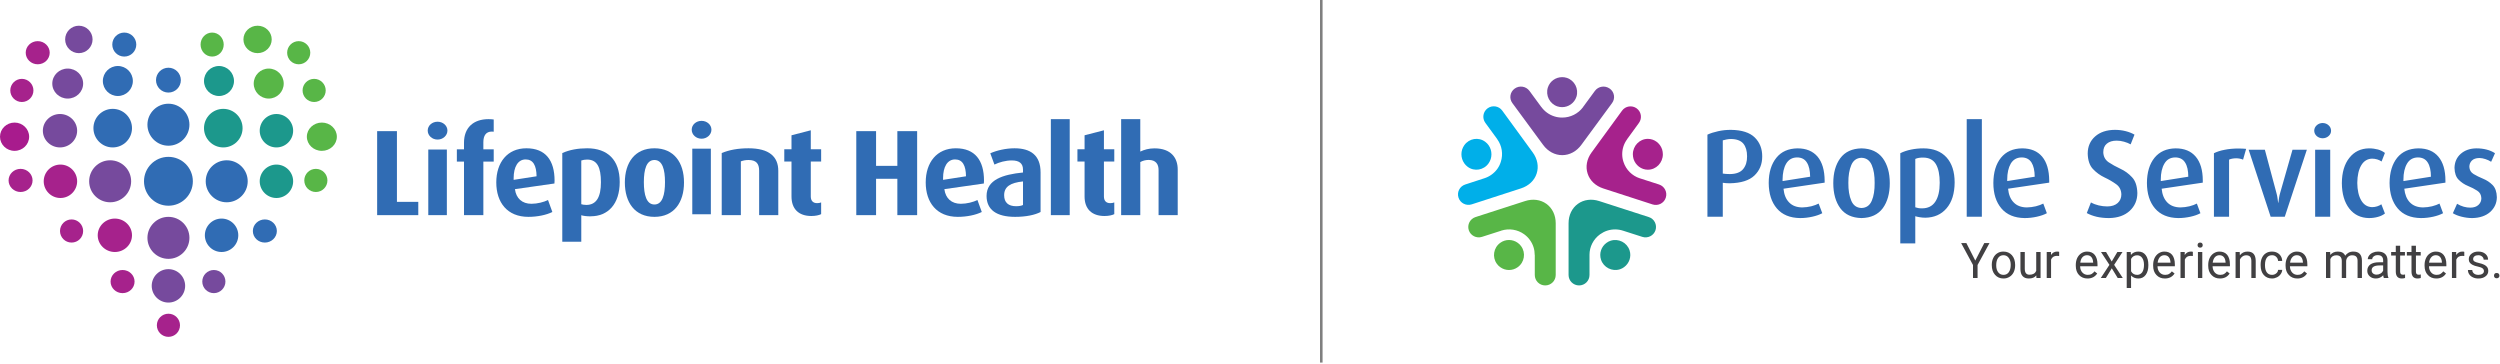 <svg width="350" height="51" viewBox="0 0 350 51" fill="none" xmlns="http://www.w3.org/2000/svg">
<path fill-rule="evenodd" clip-rule="evenodd" d="M19.08 6.24C19.08 7.17 18.33 7.92 17.4 7.92C16.47 7.92 15.72 7.17 15.72 6.24C15.72 5.31 16.47 4.56 17.4 4.56C18.33 4.56 19.08 5.31 19.08 6.24Z" fill="#306CB4"/>
<path fill-rule="evenodd" clip-rule="evenodd" d="M25.32 11.22C25.32 12.18 24.54 12.96 23.58 12.96C22.62 12.96 21.84 12.18 21.84 11.22C21.84 10.26 22.62 9.48 23.58 9.48C24.54 9.48 25.32 10.26 25.32 11.22Z" fill="#306CB4"/>
<path fill-rule="evenodd" clip-rule="evenodd" d="M4.68 12.66C4.68 13.56 3.95 14.28 3.06 14.28C2.17 14.28 1.44 13.55 1.44 12.66C1.44 11.77 2.17 11.04 3.06 11.04C3.95 11.04 4.68 11.77 4.68 12.66Z" fill="#A6228C"/>
<path fill-rule="evenodd" clip-rule="evenodd" d="M11.64 11.7C11.64 12.86 10.67 13.8 9.48 13.8C8.29 13.8 7.32 12.86 7.32 11.7C7.32 10.54 8.29 9.6 9.48 9.6C10.67 9.6 11.64 10.54 11.64 11.7Z" fill="#764A9D"/>
<path fill-rule="evenodd" clip-rule="evenodd" d="M12.96 5.52C12.96 6.58 12.1 7.44 11.04 7.44C9.98 7.44 9.12 6.58 9.12 5.52C9.12 4.46 9.98 3.6 11.04 3.6C12.1 3.6 12.96 4.46 12.96 5.52Z" fill="#764A9D"/>
<path fill-rule="evenodd" clip-rule="evenodd" d="M18.6 11.34C18.6 12.5 17.66 13.44 16.5 13.44C15.34 13.44 14.4 12.5 14.4 11.34C14.4 10.18 15.34 9.24 16.5 9.24C17.66 9.24 18.6 10.18 18.6 11.34Z" fill="#306CB4"/>
<path fill-rule="evenodd" clip-rule="evenodd" d="M28.08 6.24C28.08 7.17 28.8 7.92 29.7 7.92C30.6 7.92 31.32 7.17 31.32 6.24C31.32 5.31 30.6 4.56 29.7 4.56C28.8 4.56 28.08 5.31 28.08 6.24Z" fill="#58B647"/>
<path fill-rule="evenodd" clip-rule="evenodd" d="M40.2 7.38C40.2 8.28 40.92 9 41.82 9C42.72 9 43.44 8.27 43.44 7.38C43.44 6.49 42.72 5.76 41.82 5.76C40.92 5.76 40.2 6.49 40.2 7.38Z" fill="#58B647"/>
<path fill-rule="evenodd" clip-rule="evenodd" d="M42.36 12.66C42.36 13.56 43.09 14.28 43.98 14.28C44.87 14.28 45.6 13.55 45.6 12.66C45.6 11.77 44.87 11.04 43.98 11.04C43.09 11.04 42.36 11.77 42.36 12.66Z" fill="#58B647"/>
<path fill-rule="evenodd" clip-rule="evenodd" d="M35.52 11.7C35.52 12.86 36.46 13.8 37.62 13.8C38.78 13.8 39.72 12.86 39.72 11.7C39.72 10.54 38.78 9.6 37.62 9.6C36.46 9.6 35.52 10.54 35.52 11.7Z" fill="#58B647"/>
<path fill-rule="evenodd" clip-rule="evenodd" d="M34.08 5.52C34.08 6.58 34.97 7.44 36.06 7.44C37.15 7.44 38.04 6.58 38.04 5.52C38.04 4.46 37.16 3.6 36.06 3.6C34.96 3.6 34.08 4.46 34.08 5.52Z" fill="#58B647"/>
<path fill-rule="evenodd" clip-rule="evenodd" d="M28.56 11.34C28.56 12.5 29.5 13.44 30.66 13.44C31.82 13.44 32.76 12.5 32.76 11.34C32.76 10.18 31.82 9.24 30.66 9.24C29.5 9.24 28.56 10.18 28.56 11.34Z" fill="#1C988C"/>
<path fill-rule="evenodd" clip-rule="evenodd" d="M18.84 39.42C18.84 40.32 18.09 41.04 17.16 41.04C16.23 41.04 15.48 40.31 15.48 39.42C15.48 38.53 16.23 37.8 17.16 37.8C18.09 37.8 18.84 38.53 18.84 39.42Z" fill="#A6228C"/>
<path fill-rule="evenodd" clip-rule="evenodd" d="M25.2 45.54C25.2 46.44 24.48 47.16 23.58 47.16C22.68 47.16 21.96 46.43 21.96 45.54C21.96 44.65 22.68 43.92 23.58 43.92C24.48 43.92 25.2 44.65 25.2 45.54Z" fill="#A6228C"/>
<path fill-rule="evenodd" clip-rule="evenodd" d="M11.64 32.34C11.64 33.24 10.92 33.96 10.02 33.96C9.12 33.96 8.4 33.23 8.4 32.34C8.4 31.45 9.13 30.72 10.02 30.72C10.91 30.72 11.64 31.45 11.64 32.34Z" fill="#A6228C"/>
<path fill-rule="evenodd" clip-rule="evenodd" d="M4.08 19.14C4.08 20.23 3.17 21.12 2.04 21.12C0.91 21.12 0 20.23 0 19.14C0 18.05 0.91 17.16 2.04 17.16C3.17 17.16 4.08 18.05 4.08 19.14Z" fill="#A81B8D"/>
<path fill-rule="evenodd" clip-rule="evenodd" d="M18.48 32.94C18.48 34.23 17.4 35.28 16.08 35.28C14.76 35.28 13.68 34.23 13.68 32.94C13.68 31.65 14.76 30.6 16.08 30.6C17.4 30.6 18.48 31.65 18.48 32.94Z" fill="#A6228C"/>
<path fill-rule="evenodd" clip-rule="evenodd" d="M4.56 25.26C4.56 26.16 3.81 26.88 2.88 26.88C1.95 26.88 1.2 26.15 1.2 25.26C1.2 24.37 1.95 23.64 2.88 23.64C3.81 23.64 4.56 24.37 4.56 25.26Z" fill="#A6228C"/>
<path fill-rule="evenodd" clip-rule="evenodd" d="M10.8 25.38C10.8 26.67 9.75 27.72 8.46 27.72C7.17 27.72 6.12 26.67 6.12 25.38C6.12 24.09 7.17 23.04 8.46 23.04C9.75 23.04 10.8 24.09 10.8 25.38Z" fill="#A6228C"/>
<path fill-rule="evenodd" clip-rule="evenodd" d="M18.36 25.38C18.36 27 17.05 28.32 15.42 28.32C13.79 28.32 12.48 27 12.48 25.38C12.48 23.76 13.8 22.44 15.42 22.44C17.04 22.44 18.36 23.75 18.36 25.38Z" fill="#764A9D"/>
<path fill-rule="evenodd" clip-rule="evenodd" d="M10.8 18.3C10.8 19.59 9.72 20.64 8.4 20.64C7.08 20.64 6 19.59 6 18.3C6 17.01 7.08 15.96 8.4 15.96C9.72 15.96 10.8 17.01 10.8 18.3Z" fill="#764A9D"/>
<path fill-rule="evenodd" clip-rule="evenodd" d="M26.52 33.3C26.52 34.92 25.2 36.24 23.58 36.24C21.96 36.24 20.64 34.92 20.64 33.3C20.64 31.68 21.96 30.36 23.58 30.36C25.2 30.36 26.52 31.67 26.52 33.3Z" fill="#764A9D"/>
<path fill-rule="evenodd" clip-rule="evenodd" d="M25.92 40.02C25.92 41.31 24.87 42.36 23.58 42.36C22.29 42.36 21.24 41.31 21.24 40.02C21.24 38.73 22.29 37.68 23.58 37.68C24.87 37.68 25.92 38.73 25.92 40.02Z" fill="#764A9D"/>
<path fill-rule="evenodd" clip-rule="evenodd" d="M18.48 17.94C18.48 19.43 17.27 20.64 15.78 20.64C14.29 20.64 13.08 19.43 13.08 17.94C13.08 16.45 14.29 15.24 15.78 15.24C17.27 15.24 18.48 16.45 18.48 17.94Z" fill="#306CB4"/>
<path fill-rule="evenodd" clip-rule="evenodd" d="M26.52 17.46C26.52 19.08 25.2 20.4 23.58 20.4C21.96 20.4 20.64 19.08 20.64 17.46C20.64 15.84 21.96 14.52 23.58 14.52C25.2 14.52 26.52 15.84 26.52 17.46Z" fill="#306CB4"/>
<path fill-rule="evenodd" clip-rule="evenodd" d="M27 25.38C27 27.27 25.47 28.8 23.58 28.8C21.69 28.8 20.16 27.27 20.16 25.38C20.16 23.49 21.69 21.96 23.58 21.96C25.47 21.96 27 23.49 27 25.38Z" fill="#306CB4"/>
<path fill-rule="evenodd" clip-rule="evenodd" d="M28.32 39.42C28.32 40.32 29.05 41.04 29.94 41.04C30.83 41.04 31.56 40.31 31.56 39.42C31.56 38.53 30.84 37.8 29.94 37.8C29.04 37.8 28.32 38.53 28.32 39.42Z" fill="#764A9D"/>
<path fill-rule="evenodd" clip-rule="evenodd" d="M35.4 32.34C35.4 33.24 36.15 33.96 37.08 33.96C38.01 33.96 38.76 33.23 38.76 32.34C38.76 31.45 38.01 30.72 37.08 30.72C36.15 30.72 35.4 31.45 35.4 32.34Z" fill="#306CB4"/>
<path fill-rule="evenodd" clip-rule="evenodd" d="M42.96 19.14C42.96 20.23 43.9 21.12 45.06 21.12C46.22 21.12 47.16 20.23 47.16 19.14C47.16 18.05 46.22 17.16 45.06 17.16C43.9 17.16 42.96 18.05 42.96 19.14Z" fill="#58B647"/>
<path fill-rule="evenodd" clip-rule="evenodd" d="M28.68 32.94C28.68 34.23 29.73 35.28 31.02 35.28C32.31 35.28 33.36 34.23 33.36 32.94C33.36 31.65 32.31 30.6 31.02 30.6C29.73 30.6 28.68 31.65 28.68 32.94Z" fill="#306CB4"/>
<path fill-rule="evenodd" clip-rule="evenodd" d="M42.6 25.26C42.6 26.16 43.32 26.88 44.22 26.88C45.12 26.88 45.84 26.15 45.84 25.26C45.84 24.37 45.12 23.64 44.22 23.64C43.32 23.64 42.6 24.37 42.6 25.26Z" fill="#58B647"/>
<path fill-rule="evenodd" clip-rule="evenodd" d="M36.36 25.38C36.36 26.67 37.41 27.72 38.7 27.72C39.99 27.72 41.04 26.67 41.04 25.38C41.04 24.09 39.99 23.04 38.7 23.04C37.41 23.04 36.36 24.09 36.36 25.38Z" fill="#1C988C"/>
<path fill-rule="evenodd" clip-rule="evenodd" d="M28.8 25.38C28.8 27 30.12 28.32 31.74 28.32C33.36 28.32 34.68 27 34.68 25.38C34.68 23.76 33.36 22.44 31.74 22.44C30.12 22.44 28.8 23.75 28.8 25.38Z" fill="#306CB4"/>
<path fill-rule="evenodd" clip-rule="evenodd" d="M36.36 18.3C36.36 19.59 37.41 20.64 38.7 20.64C39.99 20.64 41.04 19.59 41.04 18.3C41.04 17.01 39.99 15.96 38.7 15.96C37.41 15.96 36.36 17.01 36.36 18.3Z" fill="#1C988C"/>
<path fill-rule="evenodd" clip-rule="evenodd" d="M28.56 17.94C28.56 19.43 29.77 20.64 31.26 20.64C32.75 20.64 33.96 19.43 33.96 17.94C33.96 16.45 32.75 15.24 31.26 15.24C29.77 15.24 28.56 16.45 28.56 17.94Z" fill="#1C988C"/>
<path fill-rule="evenodd" clip-rule="evenodd" d="M6.96 7.38C6.96 8.28 6.21 9 5.28 9C4.35 9 3.6 8.27 3.6 7.38C3.6 6.49 4.35 5.76 5.28 5.76C6.21 5.76 6.96 6.49 6.96 7.38Z" fill="#A6228C"/>
<path fill-rule="evenodd" clip-rule="evenodd" d="M52.8 30.12V18.36H55.57V28.26H58.56V30.12H52.8Z" fill="#306CB4"/>
<path fill-rule="evenodd" clip-rule="evenodd" d="M61.26 19.54C60.5 19.54 59.88 18.98 59.88 18.28C59.88 17.58 60.5 17.04 61.26 17.04C62.02 17.04 62.64 17.59 62.64 18.28C62.64 18.97 62.02 19.54 61.26 19.54ZM59.96 20.93H62.56V30.12H59.96V20.93Z" fill="#306CB4"/>
<path fill-rule="evenodd" clip-rule="evenodd" d="M67.67 22.62V30.12H64.96V22.62H63.96V20.91H64.96V19.98C64.96 17.89 66.26 16.68 68.39 16.68C68.76 16.68 68.98 16.71 69.12 16.73V18.44C68.95 18.42 68.91 18.42 68.86 18.42C68.05 18.42 67.67 18.97 67.67 19.91V20.91H69.12V22.62H67.67Z" fill="#306CB4"/>
<path fill-rule="evenodd" clip-rule="evenodd" d="M77.62 25.69L72.09 26.48C72.26 27.78 73.1 28.53 74.4 28.53C75.23 28.53 76.16 28.29 76.72 28L77.33 29.68C76.48 30.1 75.23 30.36 73.97 30.36C71.01 30.36 69.48 28.34 69.48 25.54C69.48 22.74 71.03 20.76 73.7 20.76C76.37 20.76 77.64 22.44 77.64 25.29C77.64 25.43 77.64 25.5 77.62 25.69ZM73.59 22.32C72.5 22.32 71.91 23.38 71.91 24.94V25.18L75.12 24.68C75.1 23.17 74.64 22.32 73.59 22.32Z" fill="#306CB4"/>
<path fill-rule="evenodd" clip-rule="evenodd" d="M82.71 30.29C82.17 30.29 81.66 30.23 81.38 30.13V33.84H78.72V21.43C79.73 20.97 80.92 20.76 82.2 20.76C85.07 20.76 86.76 22.39 86.76 25.48C86.76 28.57 85.12 30.28 82.71 30.28M82.19 22.34C81.88 22.34 81.61 22.39 81.38 22.47V28.59C81.55 28.64 81.79 28.69 82.08 28.69C83.5 28.69 84.13 27.58 84.13 25.51C84.13 23.44 83.62 22.34 82.19 22.34Z" fill="#306CB4"/>
<path fill-rule="evenodd" clip-rule="evenodd" d="M91.62 30.36C88.88 30.36 87.48 28.34 87.48 25.55C87.48 22.76 88.88 20.76 91.62 20.76C94.36 20.76 95.76 22.76 95.76 25.55C95.76 28.34 94.36 30.36 91.62 30.36ZM91.62 22.4C90.51 22.4 90.14 23.7 90.14 25.5C90.14 27.3 90.51 28.63 91.62 28.63C92.73 28.63 93.1 27.29 93.1 25.5C93.1 23.71 92.73 22.4 91.62 22.4Z" fill="#306CB4"/>
<path fill-rule="evenodd" clip-rule="evenodd" d="M98.22 19.42C97.46 19.42 96.84 18.86 96.84 18.16C96.84 17.46 97.46 16.92 98.22 16.92C98.98 16.92 99.6 17.47 99.6 18.16C99.6 18.85 98.98 19.42 98.22 19.42ZM96.92 20.81H99.52V30H96.92V20.81Z" fill="#306CB4"/>
<path fill-rule="evenodd" clip-rule="evenodd" d="M106.28 30.12V23.9C106.28 22.89 105.85 22.4 104.79 22.4C104.37 22.4 104.05 22.47 103.72 22.59V30.12H101.04V21.43C102.09 20.98 103.36 20.76 104.79 20.76C107.7 20.76 108.96 21.94 108.96 23.92V30.12H106.28Z" fill="#306CB4"/>
<path fill-rule="evenodd" clip-rule="evenodd" d="M113.59 30.24C111.81 30.24 110.81 29.25 110.81 27.51V22.61H109.8V20.9H110.81V18.94L113.51 18.24V20.9H114.96V22.61H113.51V27.51C113.51 28.12 113.84 28.44 114.39 28.44C114.6 28.44 114.79 28.41 114.96 28.34V29.98C114.66 30.13 114.18 30.24 113.59 30.24Z" fill="#306CB4"/>
<path fill-rule="evenodd" clip-rule="evenodd" d="M125.63 30.12V25.03H122.65V30.12H119.88V18.36H122.65V23.22H125.63V18.36H128.4V30.12H125.63Z" fill="#306CB4"/>
<path fill-rule="evenodd" clip-rule="evenodd" d="M137.74 25.69L132.21 26.48C132.38 27.78 133.22 28.53 134.52 28.53C135.35 28.53 136.28 28.29 136.84 28L137.45 29.68C136.6 30.1 135.35 30.36 134.09 30.36C131.13 30.36 129.6 28.34 129.6 25.54C129.6 22.74 131.15 20.76 133.82 20.76C136.49 20.76 137.76 22.44 137.76 25.29C137.76 25.43 137.76 25.5 137.74 25.69ZM133.71 22.32C132.62 22.32 132.03 23.38 132.03 24.94V25.18L135.24 24.68C135.22 23.17 134.76 22.32 133.71 22.32Z" fill="#306CB4"/>
<path fill-rule="evenodd" clip-rule="evenodd" d="M142.12 30.36C139.52 30.36 138.12 29.37 138.12 27.43C138.12 25.16 140.41 24.43 143.22 24.15V23.74C143.22 22.85 142.66 22.46 141.65 22.46C140.8 22.46 139.88 22.71 139.22 23.04L138.64 21.46C139.56 21.05 140.84 20.76 142.03 20.76C144.26 20.76 145.68 21.72 145.68 24.13V29.68C144.9 30.09 143.65 30.36 142.12 30.36ZM143.22 25.4C141.46 25.58 140.58 26.13 140.58 27.33C140.58 28.36 141.18 28.87 142.25 28.87C142.64 28.87 142.98 28.82 143.22 28.7V25.4Z" fill="#306CB4"/>
<path d="M149.76 16.68H147.12V30.12H149.76V16.68Z" fill="#306CB4"/>
<path fill-rule="evenodd" clip-rule="evenodd" d="M154.63 30.24C152.85 30.24 151.84 29.25 151.84 27.51V22.61H150.84V20.9H151.84V18.94L154.55 18.24V20.9H156V22.61H154.55V27.51C154.55 28.12 154.87 28.44 155.43 28.44C155.64 28.44 155.83 28.41 156 28.34V29.98C155.7 30.13 155.22 30.24 154.63 30.24Z" fill="#306CB4"/>
<path fill-rule="evenodd" clip-rule="evenodd" d="M162.2 30.12V23.8C162.2 23.01 161.84 22.39 160.81 22.39C160.38 22.39 159.98 22.5 159.64 22.69V30.12H156.96V16.68H159.64V21.22C160.19 20.96 160.83 20.77 161.63 20.77C163.96 20.77 164.88 22.12 164.88 23.72V30.12H162.2Z" fill="#306CB4"/>
<path fill-rule="evenodd" clip-rule="evenodd" d="M225.35 12.4C224.69 11.93 223.77 12.07 223.29 12.72L221.63 14.98C221.63 14.98 221.63 14.98 221.63 15C221.62 15 221.62 15.01 221.61 15.02C220.94 15.91 219.88 16.46 218.71 16.46C218.33 16.46 217.96 16.41 217.6 16.29C216.84 16.05 216.22 15.57 215.79 14.98H215.78L214.12 12.72C213.64 12.07 212.72 11.93 212.06 12.4C211.4 12.87 211.25 13.78 211.73 14.43L216.04 20.29C216.71 21.2 217.68 21.72 218.71 21.72C219.74 21.72 220.71 21.2 221.38 20.29L225.69 14.43C226.17 13.78 226.02 12.87 225.36 12.4H225.35Z" fill="#764A9D"/>
<path fill-rule="evenodd" clip-rule="evenodd" d="M219.35 10.9C219.13 10.83 218.91 10.8 218.7 10.8C217.81 10.8 216.99 11.36 216.7 12.25C216.35 13.35 216.95 14.54 218.05 14.9C218.27 14.97 218.48 15 218.7 15C219.58 15 220.41 14.44 220.7 13.55C221.05 12.45 220.45 11.26 219.35 10.9Z" fill="#764A9D"/>
<path fill-rule="evenodd" clip-rule="evenodd" d="M208.27 15.16C207.62 15.63 207.47 16.54 207.95 17.2L209.6 19.46C209.6 19.46 209.6 19.47 209.61 19.48C209.61 19.48 209.62 19.48 209.62 19.5C210.27 20.4 210.47 21.57 210.11 22.67C210 23.03 209.83 23.36 209.61 23.67C209.14 24.3 208.5 24.74 207.8 24.96L205.13 25.83C204.36 26.08 203.94 26.9 204.19 27.67C204.44 28.44 205.27 28.86 206.04 28.61L212.95 26.37C214.02 26.02 214.82 25.27 215.13 24.3C215.45 23.33 215.25 22.26 214.59 21.35L210.31 15.48C209.84 14.83 208.92 14.69 208.27 15.16Z" fill="#00AFE9"/>
<path fill-rule="evenodd" clip-rule="evenodd" d="M205 20.33C204.87 20.52 204.77 20.72 204.7 20.93C204.43 21.8 204.71 22.78 205.47 23.35C206.4 24.05 207.72 23.83 208.4 22.87C208.53 22.68 208.63 22.48 208.7 22.27C208.97 21.4 208.7 20.42 207.93 19.85C207 19.15 205.68 19.37 205 20.33Z" fill="#00AFE9"/>
<path fill-rule="evenodd" clip-rule="evenodd" d="M205.63 32.23C205.88 32.99 206.71 33.41 207.48 33.16L210.16 32.3C210.16 32.3 210.17 32.29 210.18 32.29C210.18 32.29 210.19 32.29 210.2 32.28C211.26 31.95 212.45 32.12 213.39 32.8C213.69 33.02 213.96 33.28 214.18 33.59C214.65 34.23 214.86 34.97 214.86 35.7H214.87V38.5C214.87 39.31 215.52 39.96 216.33 39.96C217.14 39.96 217.8 39.31 217.8 38.5V31.25C217.8 30.13 217.33 29.14 216.5 28.54C215.67 27.94 214.58 27.8 213.51 28.15L206.57 30.39C205.8 30.64 205.38 31.46 205.63 32.23Z" fill="#58B647"/>
<path fill-rule="evenodd" clip-rule="evenodd" d="M209.56 36.93C209.69 37.12 209.85 37.27 210.03 37.4C210.74 37.92 211.74 37.95 212.49 37.4C213.43 36.72 213.64 35.4 212.96 34.47C212.83 34.28 212.67 34.13 212.49 34C211.78 33.48 210.78 33.45 210.03 34C209.09 34.68 208.88 36 209.56 36.93Z" fill="#58B647"/>
<path fill-rule="evenodd" clip-rule="evenodd" d="M221.07 39.96C221.88 39.96 222.53 39.31 222.53 38.5V35.66C222.53 34.55 223.07 33.48 224.01 32.8C224.32 32.58 224.65 32.41 225.01 32.29C225.77 32.05 226.54 32.07 227.24 32.3L229.92 33.16C230.69 33.41 231.52 32.99 231.77 32.23C232.02 31.46 231.6 30.63 230.83 30.39L223.89 28.15C222.82 27.8 221.73 27.94 220.9 28.54C220.07 29.14 219.6 30.13 219.6 31.25V38.5C219.6 39.31 220.26 39.96 221.07 39.96Z" fill="#1C988C"/>
<path fill-rule="evenodd" clip-rule="evenodd" d="M226.79 37.7C227 37.63 227.2 37.53 227.37 37.4C228.09 36.88 228.43 35.94 228.14 35.05C227.78 33.95 226.59 33.35 225.49 33.7C225.28 33.77 225.08 33.87 224.91 34C224.19 34.52 223.85 35.46 224.14 36.35C224.5 37.45 225.69 38.05 226.79 37.7Z" fill="#1C988C"/>
<path fill-rule="evenodd" clip-rule="evenodd" d="M233.21 27.67C233.46 26.91 233.04 26.08 232.27 25.83L229.6 24.97C229.6 24.97 229.6 24.96 229.58 24.96C229.56 24.96 229.56 24.96 229.56 24.96C228.5 24.61 227.65 23.78 227.29 22.68C227.17 22.33 227.11 21.96 227.11 21.58C227.11 20.79 227.37 20.07 227.81 19.48H227.8L229.45 17.21C229.93 16.55 229.78 15.64 229.13 15.17C228.48 14.7 227.56 14.84 227.09 15.49L222.81 21.36C222.15 22.27 221.95 23.34 222.27 24.31C222.58 25.28 223.38 26.03 224.45 26.38L231.36 28.62C232.13 28.87 232.96 28.45 233.21 27.68V27.67Z" fill="#A6228C"/>
<path fill-rule="evenodd" clip-rule="evenodd" d="M232.8 21.6C232.8 21.37 232.76 21.14 232.7 20.93C232.42 20.07 231.63 19.44 230.7 19.44C229.54 19.44 228.6 20.41 228.6 21.6C228.6 21.83 228.64 22.06 228.7 22.27C228.98 23.13 229.77 23.76 230.7 23.76C231.86 23.76 232.8 22.79 232.8 21.6Z" fill="#A6228C"/>
<path fill-rule="evenodd" clip-rule="evenodd" d="M275.34 16.68H277.46V30.34H275.34V16.68ZM325.17 17.22C325.5 17.23 325.78 17.33 326 17.54C326.23 17.74 326.34 17.99 326.35 18.3C326.35 18.6 326.23 18.85 326 19.05C325.78 19.25 325.5 19.35 325.17 19.36C324.84 19.35 324.57 19.25 324.34 19.05C324.12 18.85 324 18.6 323.99 18.3C324 17.99 324.12 17.74 324.34 17.54C324.57 17.33 324.84 17.23 325.17 17.22ZM242.33 18.18C243.86 18.2 244.97 18.56 245.67 19.25C246.37 19.94 246.72 20.83 246.71 21.92C246.71 22.99 246.35 23.87 245.62 24.57C244.89 25.27 243.74 25.63 242.16 25.66C241.98 25.66 241.81 25.65 241.64 25.64C241.46 25.62 241.31 25.61 241.19 25.59V30.34H239.04V18.85C239.48 18.65 239.98 18.49 240.54 18.37C241.1 18.24 241.7 18.18 242.33 18.18ZM296.07 18.18C296.61 18.18 297.12 18.24 297.59 18.36C298.06 18.48 298.47 18.64 298.83 18.85L298.29 20.21C298.03 20.06 297.72 19.94 297.37 19.84C297.02 19.74 296.68 19.69 296.33 19.69C295.75 19.69 295.29 19.83 294.96 20.11C294.63 20.38 294.46 20.78 294.46 21.31C294.48 21.92 294.73 22.38 295.2 22.71C295.68 23.03 296.22 23.33 296.84 23.62C297.47 23.91 298.01 24.3 298.48 24.81C298.96 25.31 299.2 26.05 299.23 27.02C299.23 28.04 298.86 28.87 298.16 29.52C297.45 30.17 296.49 30.51 295.27 30.53C294.65 30.53 294.08 30.47 293.54 30.35C293.01 30.22 292.55 30.05 292.15 29.83L292.73 28.34C293.07 28.53 293.44 28.67 293.83 28.76C294.22 28.85 294.62 28.9 295.01 28.9C295.65 28.9 296.14 28.73 296.48 28.42C296.82 28.11 296.99 27.7 296.99 27.21C296.97 26.59 296.72 26.11 296.25 25.78C295.79 25.45 295.25 25.13 294.63 24.84C294.02 24.55 293.48 24.16 293.01 23.66C292.55 23.17 292.3 22.44 292.28 21.5C292.28 20.5 292.64 19.7 293.32 19.1C294 18.5 294.92 18.19 296.07 18.18ZM242.35 19.46C242.14 19.46 241.93 19.48 241.73 19.52C241.53 19.56 241.35 19.6 241.19 19.65V24.3C241.31 24.32 241.46 24.34 241.64 24.35C241.81 24.36 241.98 24.37 242.16 24.37C243.05 24.37 243.68 24.12 244.05 23.66C244.42 23.2 244.6 22.61 244.59 21.88C244.59 21.13 244.42 20.54 244.07 20.11C243.72 19.69 243.14 19.47 242.35 19.46ZM251.65 20.77C252.87 20.77 253.8 21.16 254.46 21.93C255.11 22.71 255.44 23.83 255.45 25.29V25.57L249.69 26.42C249.77 27.25 250.03 27.89 250.48 28.34C250.92 28.8 251.53 29.03 252.31 29.04C252.74 29.03 253.16 28.98 253.58 28.88C253.99 28.77 254.33 28.65 254.61 28.5L255.12 29.85C254.73 30.06 254.26 30.22 253.72 30.34C253.18 30.46 252.61 30.53 252.01 30.53C250.59 30.51 249.51 30.06 248.76 29.18C248.01 28.3 247.63 27.12 247.62 25.62C247.62 24.13 247.99 22.96 248.69 22.09C249.38 21.23 250.37 20.79 251.65 20.77ZM260.61 20.77C261.94 20.8 262.93 21.26 263.59 22.15C264.24 23.04 264.57 24.2 264.57 25.64C264.57 27.08 264.24 28.26 263.59 29.15C262.93 30.04 261.94 30.5 260.61 30.53C259.29 30.5 258.3 30.04 257.64 29.15C256.99 28.26 256.66 27.09 256.66 25.64C256.66 24.19 256.99 23.04 257.64 22.15C258.3 21.26 259.29 20.8 260.61 20.77ZM269.27 20.77C270.67 20.77 271.75 21.2 272.51 22.03C273.26 22.86 273.65 24.03 273.65 25.54C273.64 27.09 273.26 28.3 272.52 29.16C271.78 30.03 270.79 30.46 269.54 30.48C269.26 30.48 269 30.45 268.75 30.41C268.5 30.37 268.3 30.32 268.14 30.27V34.08H266.04V21.45C266.5 21.22 267.01 21.05 267.56 20.94C268.1 20.83 268.67 20.77 269.27 20.77ZM283.09 20.77C284.31 20.77 285.25 21.16 285.9 21.93C286.55 22.71 286.88 23.83 286.89 25.29V25.57L281.13 26.42C281.21 27.25 281.47 27.89 281.92 28.34C282.36 28.8 282.97 29.03 283.75 29.04C284.18 29.03 284.61 28.98 285.02 28.88C285.43 28.77 285.78 28.65 286.06 28.5L286.56 29.85C286.17 30.06 285.7 30.22 285.16 30.34C284.62 30.46 284.05 30.53 283.45 30.53C282.03 30.51 280.95 30.06 280.2 29.18C279.45 28.3 279.07 27.12 279.07 25.62C279.08 24.13 279.43 22.96 280.13 22.09C280.83 21.23 281.81 20.79 283.09 20.77ZM304.59 20.77C305.81 20.77 306.75 21.16 307.4 21.93C308.06 22.71 308.39 23.83 308.39 25.29V25.57L302.63 26.42C302.71 27.25 302.98 27.89 303.42 28.34C303.87 28.8 304.48 29.03 305.25 29.04C305.69 29.03 306.11 28.98 306.52 28.88C306.94 28.77 307.28 28.65 307.56 28.5L308.06 29.85C307.67 30.06 307.21 30.22 306.67 30.34C306.12 30.46 305.55 30.53 304.96 30.53C303.54 30.51 302.45 30.06 301.7 29.18C300.95 28.3 300.58 27.12 300.57 25.62C300.58 24.13 300.93 22.96 301.63 22.09C302.33 21.23 303.32 20.79 304.59 20.77ZM331.65 20.77C332.11 20.77 332.54 20.83 332.92 20.93C333.29 21.04 333.62 21.2 333.89 21.41L333.42 22.61C333.25 22.49 333.05 22.39 332.82 22.32C332.59 22.25 332.34 22.21 332.09 22.21C331.44 22.23 330.93 22.54 330.57 23.15C330.21 23.76 330.03 24.58 330.02 25.61C330.03 26.62 330.21 27.44 330.57 28.05C330.93 28.67 331.44 28.98 332.09 29C332.34 29 332.58 28.96 332.8 28.89C333.03 28.82 333.22 28.72 333.39 28.6L333.89 29.89C333.62 30.1 333.29 30.26 332.92 30.36C332.54 30.47 332.11 30.53 331.65 30.53C330.5 30.51 329.58 30.07 328.9 29.2C328.22 28.32 327.87 27.14 327.86 25.64C327.87 24.14 328.22 22.96 328.91 22.1C329.59 21.23 330.51 20.79 331.65 20.77ZM338.56 20.77C339.79 20.77 340.72 21.16 341.37 21.93C342.03 22.71 342.36 23.83 342.36 25.29V25.57L336.6 26.42C336.69 27.25 336.95 27.89 337.39 28.34C337.84 28.8 338.45 29.03 339.22 29.04C339.66 29.03 340.08 28.98 340.49 28.88C340.91 28.77 341.25 28.65 341.53 28.5L342.03 29.85C341.64 30.06 341.18 30.22 340.64 30.34C340.1 30.46 339.53 30.53 338.93 30.53C337.51 30.51 336.42 30.06 335.68 29.18C334.93 28.3 334.55 27.12 334.54 25.62C334.55 24.13 334.91 22.96 335.6 22.09C336.3 21.23 337.29 20.79 338.56 20.77ZM346.7 20.77C347.22 20.77 347.69 20.83 348.12 20.94C348.55 21.05 348.95 21.22 349.3 21.45L348.76 22.65C348.51 22.49 348.24 22.36 347.95 22.27C347.66 22.17 347.38 22.13 347.1 22.12C346.64 22.13 346.29 22.25 346.06 22.48C345.83 22.71 345.71 23 345.71 23.36C345.73 23.81 345.93 24.14 346.31 24.37C346.69 24.6 347.13 24.81 347.63 25.02C348.14 25.23 348.58 25.52 348.96 25.9C349.34 26.29 349.54 26.85 349.56 27.61C349.55 28.44 349.23 29.13 348.62 29.68C348.01 30.22 347.17 30.51 346.11 30.53C345.6 30.53 345.11 30.46 344.63 30.34C344.14 30.22 343.74 30.06 343.4 29.85L343.99 28.53C344.29 28.71 344.6 28.85 344.92 28.94C345.24 29.03 345.56 29.07 345.86 29.07C346.34 29.06 346.71 28.94 346.98 28.69C347.25 28.44 347.39 28.13 347.39 27.75C347.37 27.28 347.18 26.92 346.8 26.69C346.43 26.45 346 26.23 345.51 26.03C345.02 25.83 344.59 25.54 344.22 25.17C343.84 24.8 343.65 24.24 343.63 23.5C343.65 22.69 343.94 22.03 344.51 21.53C345.07 21.04 345.8 20.78 346.7 20.77ZM313.45 20.79C313.65 20.79 313.85 20.79 314.04 20.81C314.22 20.82 314.37 20.83 314.46 20.84L314.03 22.35C313.89 22.29 313.73 22.24 313.57 22.21C313.4 22.18 313.24 22.16 313.07 22.16C312.88 22.16 312.69 22.18 312.52 22.21C312.34 22.24 312.19 22.29 312.07 22.35V30.34H309.95V21.45C310.37 21.24 310.87 21.08 311.45 20.97C312.03 20.85 312.7 20.79 313.45 20.79ZM314.81 20.96H317.08L318.71 27.05C318.76 27.24 318.81 27.44 318.84 27.66C318.88 27.88 318.91 28.12 318.94 28.39H318.97C319 28.14 319.03 27.9 319.07 27.68C319.1 27.46 319.15 27.25 319.21 27.05L320.95 20.96H322.96L319.87 30.34H317.89L314.81 20.96ZM324.12 20.96H326.23V30.34H324.12V20.96ZM251.58 22.04C250.91 22.05 250.41 22.34 250.07 22.9C249.73 23.47 249.57 24.22 249.56 25.15V25.35L253.42 24.74C253.41 23.88 253.26 23.21 252.96 22.75C252.67 22.28 252.21 22.04 251.58 22.04ZM283.02 22.04C282.35 22.05 281.85 22.34 281.51 22.9C281.18 23.47 281.01 24.22 281.01 25.15V25.35L284.86 24.74C284.85 23.88 284.7 23.21 284.41 22.75C284.11 22.28 283.65 22.04 283.02 22.04ZM304.52 22.04C303.85 22.05 303.35 22.34 303.02 22.9C302.68 23.47 302.51 24.22 302.51 25.15V25.35L306.36 24.74C306.36 23.88 306.21 23.21 305.91 22.75C305.62 22.28 305.15 22.04 304.52 22.04ZM338.5 22.04C337.83 22.05 337.32 22.34 336.99 22.9C336.65 23.47 336.48 24.22 336.48 25.15V25.35L340.33 24.74C340.33 23.88 340.18 23.21 339.88 22.75C339.59 22.28 339.12 22.04 338.5 22.04ZM269.23 22.06C269.04 22.06 268.84 22.07 268.65 22.1C268.46 22.13 268.29 22.18 268.14 22.25V29.02C268.25 29.06 268.39 29.1 268.55 29.13C268.72 29.16 268.89 29.17 269.08 29.17C269.91 29.17 270.53 28.86 270.94 28.24C271.35 27.63 271.56 26.74 271.56 25.59C271.56 24.47 271.39 23.61 271.03 22.99C270.67 22.38 270.07 22.06 269.23 22.06ZM260.61 22.09C259.94 22.11 259.46 22.45 259.18 23.11C258.9 23.77 258.76 24.6 258.77 25.61C258.76 26.61 258.9 27.45 259.18 28.1C259.46 28.76 259.94 29.1 260.61 29.12C261.29 29.1 261.77 28.76 262.05 28.1C262.33 27.45 262.46 26.61 262.45 25.61C262.46 24.61 262.33 23.78 262.05 23.12C261.77 22.46 261.29 22.11 260.61 22.09Z" fill="#306CB4"/>
<path fill-rule="evenodd" clip-rule="evenodd" d="M308.02 33.96C308.14 33.96 308.23 33.99 308.29 34.06C308.35 34.13 308.38 34.22 308.38 34.32C308.38 34.42 308.35 34.5 308.29 34.57C308.23 34.64 308.14 34.67 308.02 34.67C307.9 34.67 307.81 34.64 307.75 34.57C307.69 34.5 307.66 34.42 307.66 34.32C307.66 34.22 307.69 34.13 307.75 34.06C307.81 33.99 307.9 33.96 308.02 33.96ZM274.56 34.03H275.29L276.54 36.48L277.8 34.03H278.53L276.86 37.1V38.92H276.22V37.1L274.56 34.03ZM335.41 34.4H336.02V35.28H336.69V35.77H336.02V38.02C336.02 38.17 336.05 38.28 336.11 38.35C336.17 38.42 336.27 38.46 336.42 38.46C336.49 38.46 336.59 38.46 336.71 38.42V38.92C336.55 38.97 336.39 38.99 336.24 38.99C335.97 38.99 335.76 38.9 335.62 38.74C335.48 38.57 335.41 38.33 335.41 38.02V35.77H334.76V35.28H335.41V34.4ZM337.61 34.4H338.23V35.28H338.9V35.77H338.23V38.02C338.23 38.17 338.26 38.28 338.32 38.35C338.38 38.42 338.48 38.46 338.62 38.46C338.69 38.46 338.79 38.46 338.91 38.42V38.92C338.75 38.97 338.59 38.99 338.44 38.99C338.17 38.99 337.96 38.9 337.82 38.74C337.68 38.57 337.61 38.33 337.61 38.02V35.77H336.96V35.28H337.61V34.4ZM280.48 35.22C280.97 35.22 281.36 35.39 281.67 35.73C281.97 36.07 282.12 36.53 282.12 37.1V37.14C282.12 37.5 282.05 37.82 281.92 38.1C281.78 38.38 281.59 38.6 281.34 38.75C281.09 38.91 280.81 38.99 280.49 38.99C280 38.99 279.61 38.82 279.3 38.47C279 38.13 278.85 37.68 278.85 37.11V37.07C278.85 36.71 278.92 36.39 279.06 36.11C279.2 35.82 279.39 35.6 279.64 35.45C279.88 35.29 280.16 35.22 280.48 35.22ZM288 35.22C288.12 35.22 288.21 35.23 288.28 35.26V35.84C288.18 35.84 288.08 35.82 287.97 35.82C287.57 35.82 287.3 35.99 287.15 36.34V38.92H286.54V35.28H287.14V35.7C287.35 35.38 287.63 35.22 288 35.22ZM292.18 35.22C292.64 35.22 293.01 35.37 293.26 35.68C293.52 36 293.65 36.44 293.65 37.02V37.28H291.22C291.22 37.64 291.33 37.93 291.53 38.15C291.73 38.37 291.98 38.48 292.29 38.48C292.5 38.48 292.69 38.44 292.84 38.35C292.99 38.26 293.12 38.14 293.23 37.99L293.61 38.29C293.3 38.75 292.85 38.99 292.25 38.99C291.77 38.99 291.37 38.83 291.06 38.5C290.76 38.18 290.61 37.75 290.61 37.2V37.09C290.61 36.73 290.68 36.41 290.81 36.12C290.95 35.84 291.14 35.62 291.38 35.46C291.63 35.3 291.89 35.22 292.18 35.22ZM299.37 35.22C299.8 35.22 300.14 35.38 300.39 35.71C300.65 36.04 300.77 36.5 300.77 37.09V37.14C300.77 37.7 300.65 38.14 300.4 38.48C300.15 38.82 299.81 38.99 299.38 38.99C298.95 38.99 298.6 38.85 298.35 38.57V40.32H297.74V35.28H298.3L298.33 35.69C298.58 35.37 298.93 35.22 299.37 35.22ZM303.01 35.22C303.47 35.22 303.84 35.37 304.1 35.68C304.35 36 304.48 36.44 304.48 37.02V37.28H302.05C302.06 37.64 302.16 37.93 302.36 38.15C302.56 38.37 302.81 38.48 303.12 38.48C303.33 38.48 303.52 38.44 303.67 38.35C303.82 38.26 303.95 38.14 304.06 37.99L304.44 38.29C304.14 38.75 303.69 38.99 303.08 38.99C302.6 38.99 302.2 38.83 301.9 38.5C301.59 38.18 301.44 37.75 301.44 37.2V37.09C301.44 36.73 301.51 36.41 301.64 36.12C301.78 35.84 301.97 35.62 302.21 35.46C302.46 35.3 302.72 35.22 303.01 35.22ZM306.73 35.22C306.85 35.22 306.94 35.23 307 35.26V35.84C306.91 35.84 306.81 35.82 306.7 35.82C306.3 35.82 306.02 35.99 305.88 36.34V38.92H305.27V35.28H305.86V35.7C306.07 35.38 306.36 35.22 306.73 35.22ZM310.72 35.22C311.18 35.22 311.55 35.37 311.81 35.68C312.06 36 312.19 36.44 312.19 37.02V37.28H309.76C309.77 37.64 309.88 37.93 310.07 38.15C310.27 38.37 310.52 38.48 310.83 38.48C311.04 38.48 311.23 38.44 311.38 38.35C311.53 38.26 311.66 38.14 311.77 37.99L312.15 38.29C311.85 38.75 311.4 38.99 310.79 38.99C310.31 38.99 309.91 38.83 309.61 38.5C309.3 38.18 309.15 37.75 309.15 37.2V37.09C309.15 36.73 309.22 36.41 309.35 36.12C309.49 35.84 309.68 35.62 309.92 35.46C310.17 35.3 310.43 35.22 310.72 35.22ZM314.65 35.22C315.41 35.22 315.79 35.65 315.8 36.52V38.92H315.19V36.51C315.18 36.25 315.12 36.06 315.01 35.93C314.89 35.81 314.71 35.74 314.47 35.74C314.27 35.74 314.09 35.8 313.94 35.91C313.79 36.01 313.67 36.16 313.59 36.33V38.92H312.98V35.28H313.56L313.58 35.74C313.85 35.39 314.21 35.22 314.65 35.22ZM318.09 35.22C318.49 35.22 318.82 35.34 319.09 35.58C319.35 35.83 319.5 36.14 319.51 36.53H318.93C318.92 36.3 318.83 36.11 318.67 35.96C318.51 35.8 318.32 35.73 318.09 35.73C317.77 35.73 317.53 35.84 317.36 36.07C317.19 36.3 317.1 36.63 317.1 37.06V37.17C317.1 37.59 317.19 37.92 317.36 38.14C317.53 38.37 317.77 38.48 318.09 38.48C318.31 38.48 318.5 38.41 318.66 38.28C318.83 38.15 318.92 37.98 318.93 37.78H319.51C319.51 37.98 319.43 38.18 319.3 38.37C319.17 38.56 319 38.71 318.78 38.82C318.56 38.93 318.33 38.99 318.09 38.99C317.6 38.99 317.21 38.82 316.92 38.49C316.63 38.16 316.49 37.71 316.49 37.14V37.03C316.49 36.68 316.55 36.36 316.68 36.09C316.81 35.81 316.99 35.6 317.23 35.45C317.47 35.29 317.76 35.22 318.09 35.22ZM321.55 35.22C322.02 35.22 322.38 35.37 322.64 35.68C322.9 36 323.03 36.44 323.03 37.02V37.28H320.59C320.59 37.64 320.71 37.93 320.9 38.15C321.1 38.37 321.35 38.48 321.66 38.48C321.88 38.48 322.06 38.44 322.21 38.35C322.36 38.26 322.49 38.14 322.6 37.99L322.98 38.29C322.68 38.75 322.23 38.99 321.63 38.99C321.14 38.99 320.74 38.83 320.44 38.5C320.13 38.18 319.98 37.75 319.98 37.2V37.09C319.98 36.73 320.05 36.41 320.19 36.12C320.32 35.84 320.51 35.62 320.76 35.46C321 35.3 321.26 35.22 321.55 35.22ZM327.3 35.22C327.81 35.22 328.15 35.41 328.33 35.8C328.45 35.63 328.6 35.49 328.79 35.38C328.99 35.27 329.21 35.22 329.47 35.22C330.26 35.22 330.66 35.64 330.67 36.48V38.92H330.06V36.52C330.06 36.26 330 36.07 329.88 35.94C329.77 35.81 329.57 35.74 329.29 35.74C329.07 35.74 328.88 35.81 328.73 35.95C328.58 36.09 328.49 36.27 328.46 36.51V38.92H327.85V36.54C327.85 36.01 327.59 35.74 327.08 35.74C326.68 35.74 326.4 35.92 326.25 36.27V38.92H325.64V35.28H326.22L326.24 35.69C326.5 35.37 326.86 35.22 327.3 35.22ZM332.92 35.22C333.33 35.22 333.65 35.32 333.89 35.53C334.12 35.74 334.24 36.03 334.25 36.4V38.07C334.25 38.41 334.29 38.67 334.38 38.87V38.92H333.74C333.7 38.85 333.67 38.72 333.65 38.54C333.36 38.84 333.02 38.99 332.63 38.99C332.27 38.99 331.98 38.89 331.76 38.68C331.53 38.48 331.42 38.22 331.42 37.91C331.42 37.53 331.56 37.24 331.84 37.03C332.13 36.82 332.53 36.72 333.04 36.72H333.64V36.43C333.64 36.21 333.57 36.04 333.45 35.91C333.32 35.78 333.13 35.72 332.88 35.72C332.66 35.72 332.48 35.77 332.33 35.89C332.18 36 332.11 36.13 332.11 36.29H331.49C331.49 36.11 331.55 35.94 331.68 35.77C331.81 35.6 331.98 35.46 332.2 35.37C332.42 35.27 332.65 35.22 332.92 35.22ZM341.01 35.22C341.48 35.22 341.84 35.37 342.1 35.68C342.36 36 342.49 36.44 342.49 37.02V37.28H340.06C340.06 37.64 340.17 37.93 340.37 38.15C340.56 38.37 340.81 38.48 341.12 38.48C341.34 38.48 341.52 38.44 341.67 38.35C341.82 38.26 341.95 38.14 342.06 37.99L342.44 38.29C342.14 38.75 341.69 38.99 341.09 38.99C340.6 38.99 340.2 38.83 339.9 38.5C339.59 38.18 339.44 37.75 339.44 37.2V37.09C339.44 36.73 339.51 36.41 339.65 36.12C339.78 35.84 339.97 35.62 340.22 35.46C340.46 35.3 340.73 35.22 341.01 35.22ZM344.73 35.22C344.85 35.22 344.94 35.23 345 35.26V35.84C344.91 35.84 344.81 35.82 344.7 35.82C344.3 35.82 344.03 35.99 343.88 36.34V38.92H343.27V35.28H343.87V35.7C344.08 35.38 344.36 35.22 344.73 35.22ZM346.96 35.22C347.36 35.22 347.69 35.32 347.95 35.54C348.2 35.75 348.33 36.02 348.33 36.35H347.71C347.71 36.18 347.64 36.04 347.49 35.91C347.35 35.79 347.17 35.73 346.96 35.73C346.73 35.73 346.56 35.78 346.43 35.88C346.31 35.97 346.24 36.1 346.24 36.26C346.24 36.41 346.3 36.53 346.42 36.6C346.54 36.68 346.75 36.75 347.05 36.82C347.36 36.89 347.61 36.97 347.8 37.07C347.99 37.17 348.13 37.28 348.22 37.42C348.31 37.55 348.36 37.72 348.36 37.91C348.36 38.24 348.23 38.5 347.97 38.69C347.72 38.89 347.38 38.99 346.98 38.99C346.69 38.99 346.43 38.94 346.21 38.83C345.99 38.73 345.82 38.59 345.69 38.4C345.57 38.22 345.51 38.02 345.51 37.8H346.12C346.12 38.01 346.21 38.18 346.37 38.3C346.52 38.42 346.72 38.48 346.98 38.48C347.21 38.48 347.39 38.43 347.53 38.34C347.68 38.24 347.75 38.12 347.75 37.96C347.75 37.79 347.68 37.66 347.56 37.57C347.43 37.47 347.22 37.39 346.9 37.32C346.59 37.26 346.35 37.18 346.16 37.08C345.98 36.99 345.85 36.88 345.76 36.75C345.67 36.62 345.63 36.46 345.63 36.28C345.63 35.98 345.75 35.73 346 35.53C346.25 35.32 346.57 35.22 346.96 35.22ZM282.86 35.28H283.47V37.63C283.47 38.19 283.69 38.46 284.13 38.46C284.6 38.46 284.91 38.28 285.07 37.93V35.28H285.68V38.92H285.1L285.08 38.56C284.85 38.85 284.5 38.99 284.03 38.99C283.65 38.99 283.36 38.88 283.16 38.65C282.96 38.43 282.86 38.09 282.86 37.65V35.28ZM294.14 35.28H294.85L295.64 36.61L296.43 35.28H297.15L295.98 37.08L297.19 38.92H296.48L295.65 37.56L294.82 38.92H294.11L295.32 37.08L294.14 35.28ZM307.71 35.28H308.32V38.92H307.71V35.28ZM280.48 35.73C280.18 35.73 279.93 35.85 279.75 36.09C279.56 36.34 279.47 36.69 279.47 37.14C279.47 37.55 279.56 37.87 279.74 38.11C279.93 38.36 280.18 38.48 280.49 38.48C280.8 38.48 281.05 38.36 281.23 38.11C281.41 37.86 281.5 37.52 281.5 37.07C281.5 36.67 281.41 36.35 281.22 36.1C281.04 35.85 280.79 35.73 280.48 35.73ZM292.18 35.73C291.93 35.73 291.72 35.82 291.55 36C291.38 36.18 291.28 36.44 291.24 36.77H293.04V36.72C293.02 36.41 292.94 36.16 292.79 35.99C292.64 35.81 292.43 35.73 292.18 35.73ZM303.01 35.73C302.76 35.73 302.55 35.82 302.38 36C302.22 36.18 302.11 36.44 302.07 36.77H303.87V36.72C303.85 36.41 303.77 36.16 303.62 35.99C303.47 35.81 303.26 35.73 303.01 35.73ZM310.72 35.73C310.47 35.73 310.26 35.82 310.09 36C309.93 36.18 309.82 36.44 309.78 36.77H311.58V36.72C311.56 36.41 311.48 36.16 311.33 35.99C311.18 35.81 310.97 35.73 310.72 35.73ZM321.55 35.73C321.3 35.73 321.09 35.82 320.93 36C320.76 36.18 320.65 36.44 320.61 36.77H322.41V36.72C322.39 36.41 322.31 36.16 322.16 35.99C322.01 35.81 321.81 35.73 321.55 35.73ZM341.01 35.73C340.76 35.73 340.55 35.82 340.39 36C340.22 36.18 340.11 36.44 340.07 36.77H341.87V36.72C341.85 36.41 341.77 36.16 341.62 35.99C341.47 35.81 341.27 35.73 341.01 35.73ZM299.19 35.74C298.82 35.74 298.54 35.91 298.35 36.25V37.98C298.54 38.32 298.82 38.48 299.2 38.48C299.49 38.48 299.72 38.36 299.9 38.13C300.07 37.89 300.16 37.54 300.16 37.07C300.16 36.66 300.07 36.34 299.9 36.1C299.73 35.86 299.49 35.74 299.19 35.74ZM333.16 37.16C332.41 37.16 332.03 37.38 332.03 37.83C332.03 38.02 332.09 38.17 332.22 38.28C332.35 38.39 332.52 38.45 332.72 38.45C332.92 38.45 333.09 38.4 333.26 38.3C333.44 38.2 333.56 38.06 333.64 37.9V37.16H333.16ZM349.54 38.22C349.66 38.22 349.76 38.25 349.82 38.33C349.89 38.4 349.92 38.49 349.92 38.6C349.92 38.7 349.89 38.78 349.82 38.85C349.76 38.92 349.66 38.96 349.54 38.96C349.41 38.96 349.31 38.92 349.25 38.85C349.19 38.78 349.16 38.7 349.16 38.6C349.16 38.49 349.19 38.4 349.25 38.33C349.31 38.25 349.41 38.22 349.54 38.22Z" fill="#414042"/>
<path d="M185.16 0H184.8V50.76H185.16V0Z" fill="#7F7F7F"/>
</svg>

